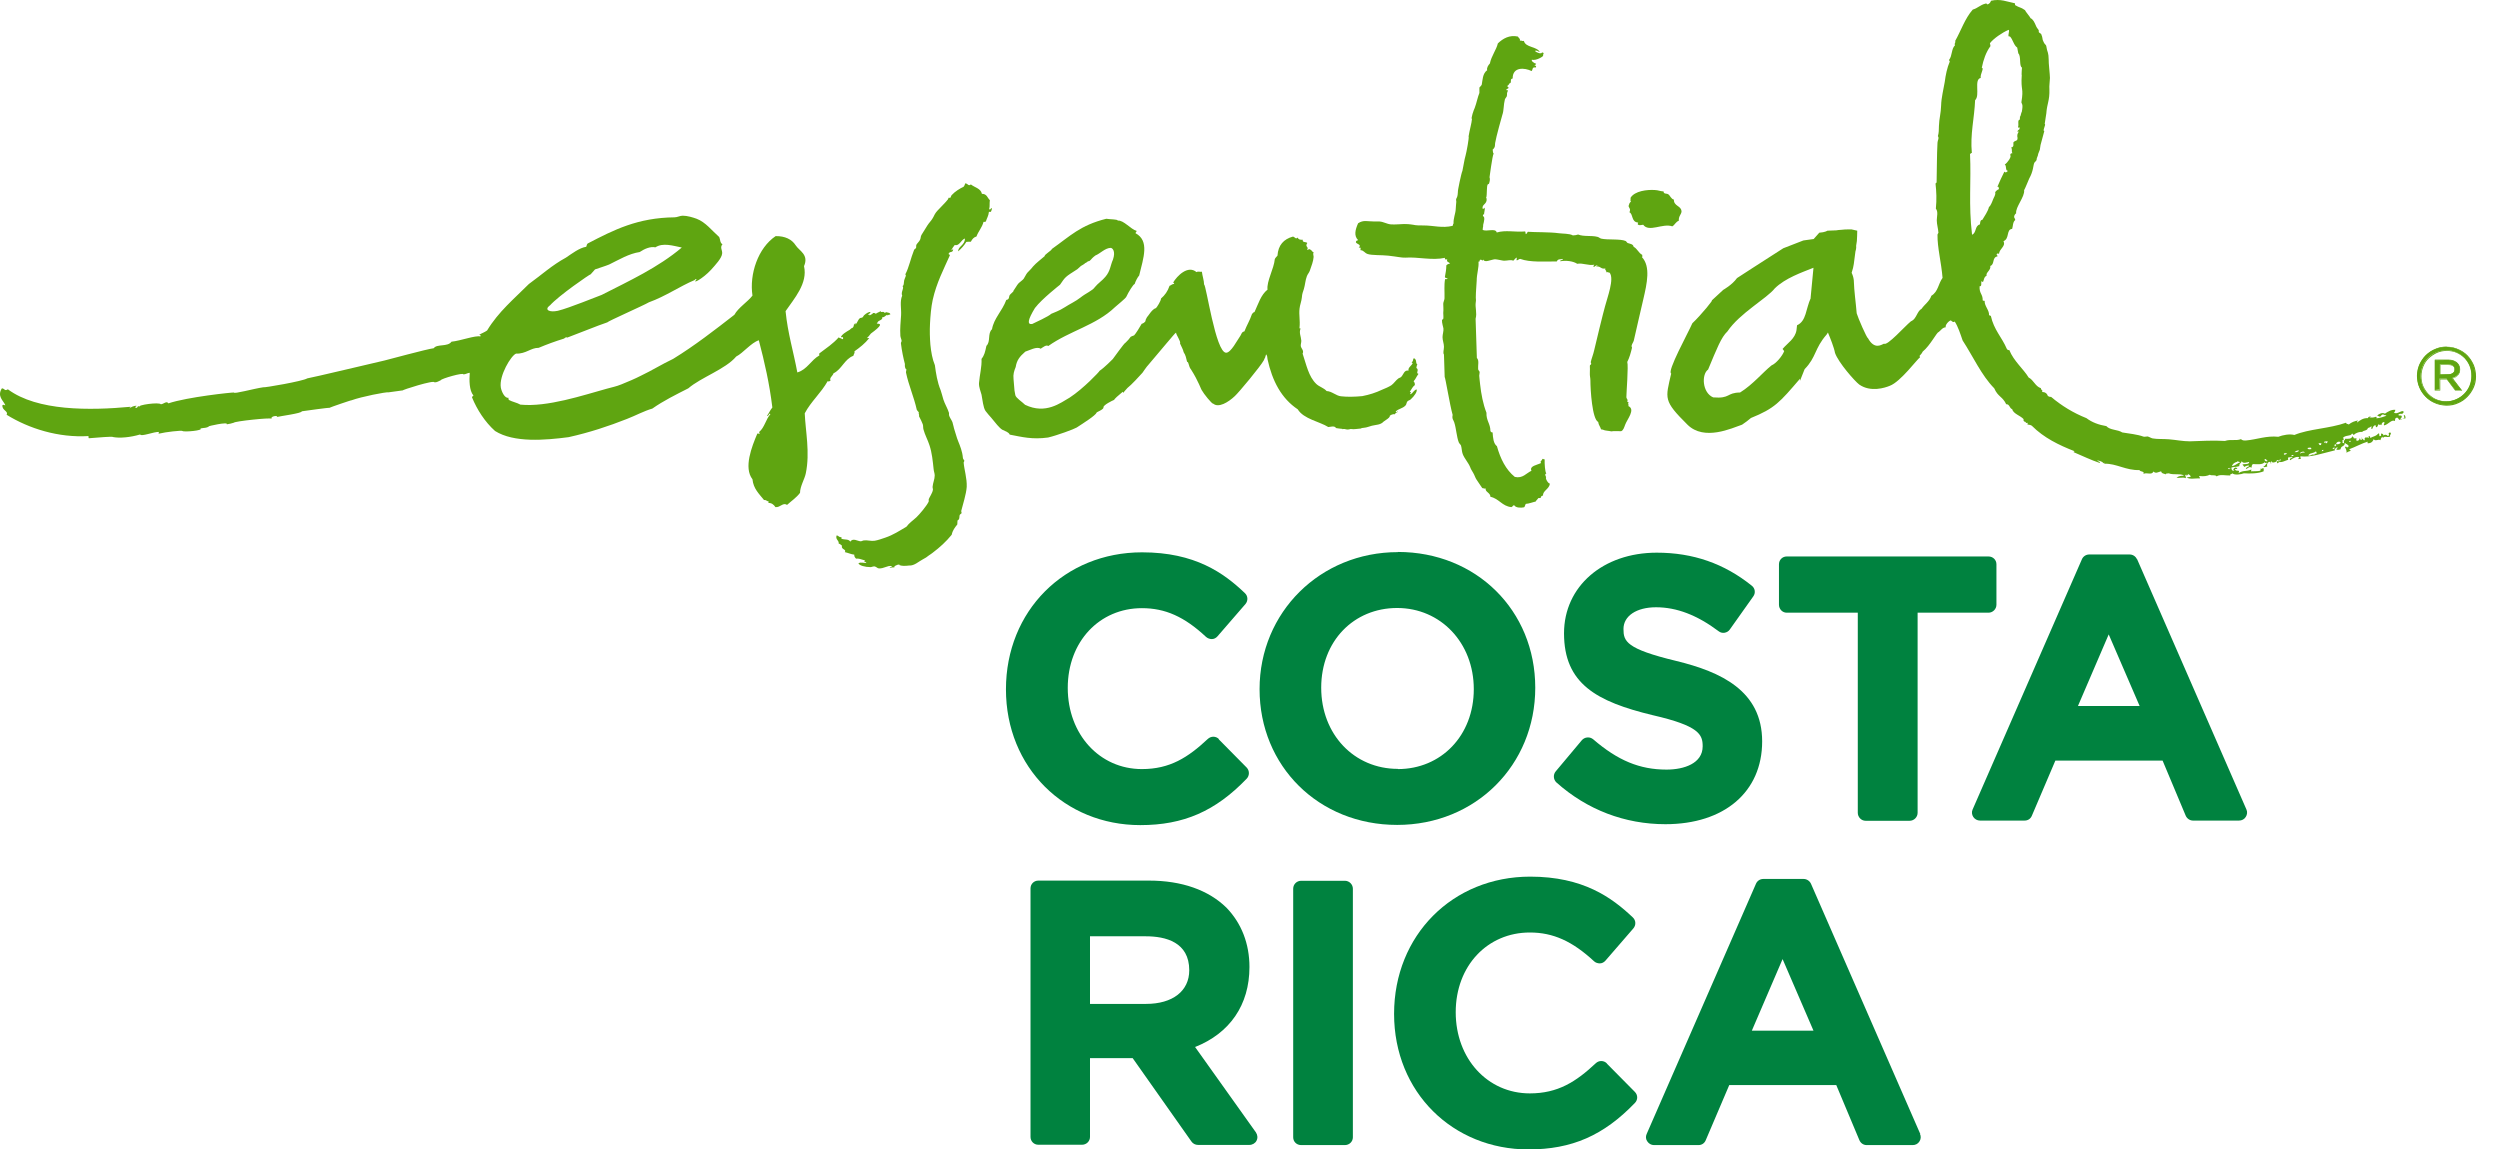 <svg width="87" height="40" viewBox="0 0 87 40" fill="none" xmlns="http://www.w3.org/2000/svg">
<path d="M42.418 25.719C42.311 25.612 42.147 25.612 42.034 25.713C41.342 26.361 40.713 26.764 39.738 26.764C38.266 26.764 37.158 25.556 37.158 23.939C37.158 22.322 38.266 21.164 39.738 21.164C40.549 21.164 41.216 21.46 41.971 22.165C42.028 22.215 42.103 22.24 42.172 22.24C42.248 22.24 42.317 22.203 42.367 22.146L43.342 21.02C43.437 20.907 43.431 20.743 43.324 20.642C42.587 19.938 41.587 19.221 39.744 19.221C37.045 19.221 35.007 21.259 35.007 23.989C35.007 26.72 37.058 28.714 39.681 28.714C41.191 28.714 42.298 28.229 43.386 27.097C43.487 26.99 43.487 26.82 43.386 26.713L42.411 25.726L42.418 25.719Z" fill="#00823F"/>
<path d="M48.646 19.214C45.947 19.214 43.833 21.303 43.833 23.983C43.833 26.663 45.89 28.707 48.621 28.707C51.351 28.707 53.427 26.625 53.427 23.933C53.427 21.24 51.37 19.208 48.646 19.208M48.646 26.757C47.123 26.757 45.978 25.556 45.978 23.933C45.978 22.309 47.111 21.158 48.621 21.158C50.131 21.158 51.288 22.366 51.288 23.983C51.288 25.6 50.15 26.764 48.646 26.764" fill="#00823F"/>
<path d="M58.334 23.001C56.585 22.58 56.497 22.316 56.497 21.888C56.497 21.435 56.95 21.133 57.63 21.133C58.347 21.133 59.058 21.403 59.813 21.97C59.869 22.014 59.945 22.032 60.014 22.02C60.09 22.007 60.153 21.97 60.197 21.907L61.014 20.755C61.102 20.636 61.077 20.472 60.964 20.384C60.002 19.61 58.919 19.233 57.655 19.233C55.786 19.233 54.428 20.403 54.428 22.039C54.428 23.794 55.56 24.417 57.517 24.889C59.133 25.26 59.253 25.562 59.253 25.971C59.253 26.568 58.605 26.782 57.995 26.782C57.063 26.782 56.302 26.468 55.44 25.725C55.384 25.681 55.315 25.656 55.239 25.663C55.164 25.669 55.094 25.706 55.05 25.757L54.138 26.845C54.044 26.958 54.056 27.128 54.163 27.229C55.227 28.179 56.541 28.682 57.957 28.682C60.002 28.682 61.323 27.562 61.323 25.801C61.323 24.039 59.888 23.379 58.334 23.001Z" fill="#00823F"/>
<path d="M69.476 21.045V19.636C69.476 19.485 69.356 19.365 69.199 19.365H62.178C62.027 19.365 61.908 19.485 61.908 19.636V21.045C61.908 21.196 62.027 21.322 62.178 21.322H64.651V28.286C64.651 28.437 64.776 28.563 64.921 28.563H66.456C66.607 28.563 66.733 28.437 66.733 28.286V21.322H69.199C69.35 21.322 69.476 21.196 69.476 21.045Z" fill="#00823F"/>
<path d="M74.364 19.459C74.32 19.359 74.22 19.296 74.113 19.296H72.703C72.597 19.296 72.496 19.359 72.452 19.459L68.646 28.173C68.608 28.255 68.62 28.355 68.671 28.431C68.721 28.506 68.809 28.556 68.903 28.556H70.457C70.571 28.556 70.665 28.494 70.709 28.387L71.527 26.468H75.258L76.063 28.387C76.107 28.487 76.208 28.556 76.314 28.556H77.919C78.013 28.556 78.101 28.512 78.151 28.431C78.202 28.355 78.215 28.255 78.177 28.173L74.371 19.459H74.364ZM74.459 24.568H72.313L73.383 22.077L74.459 24.568Z" fill="#00823F"/>
<path d="M41.581 36.439C42.795 35.961 43.481 34.974 43.481 33.652C43.481 32.841 43.204 32.13 42.682 31.589C42.053 30.972 41.122 30.645 39.989 30.645H36.133C35.982 30.645 35.862 30.765 35.862 30.916V39.566C35.862 39.717 35.982 39.837 36.133 39.837H37.655C37.806 39.837 37.932 39.717 37.932 39.566V36.823H39.417L41.461 39.723C41.512 39.799 41.6 39.843 41.688 39.843H43.481C43.581 39.843 43.682 39.786 43.726 39.698C43.776 39.604 43.764 39.497 43.707 39.409L41.587 36.433L41.581 36.439ZM37.932 32.583H39.87C40.562 32.583 41.386 32.784 41.386 33.766C41.386 34.489 40.807 34.936 39.882 34.936H37.932V32.583Z" fill="#00823F"/>
<path d="M46.803 30.651H45.28C45.129 30.651 45.003 30.771 45.003 30.928V39.578C45.003 39.73 45.123 39.849 45.28 39.849H46.803C46.954 39.849 47.08 39.73 47.08 39.578V30.928C47.08 30.777 46.954 30.651 46.803 30.651Z" fill="#00823F"/>
<path d="M55.918 37.005C55.812 36.898 55.642 36.898 55.535 36.999C54.843 37.647 54.214 38.05 53.238 38.05C51.766 38.05 50.659 36.842 50.659 35.225C50.659 33.608 51.766 32.451 53.238 32.451C54.05 32.451 54.717 32.753 55.472 33.451C55.522 33.501 55.604 33.526 55.673 33.526C55.749 33.526 55.818 33.489 55.868 33.432L56.843 32.306C56.938 32.193 56.931 32.029 56.824 31.928C56.088 31.23 55.088 30.507 53.251 30.507C50.552 30.507 48.514 32.545 48.514 35.282C48.514 38.018 50.565 40 53.188 40C54.698 40 55.805 39.516 56.894 38.383C57.001 38.276 57.001 38.106 56.894 37.999L55.918 37.012V37.005Z" fill="#00823F"/>
<path d="M66.827 39.465L63.021 30.752C62.977 30.658 62.877 30.588 62.77 30.588H61.36C61.253 30.588 61.153 30.651 61.109 30.752L57.303 39.465C57.265 39.547 57.271 39.648 57.328 39.723C57.378 39.799 57.466 39.849 57.554 39.849H59.108C59.221 39.849 59.316 39.786 59.36 39.679L60.178 37.76H63.902L64.707 39.679C64.751 39.78 64.846 39.849 64.959 39.849H66.563C66.657 39.849 66.746 39.805 66.796 39.723C66.846 39.648 66.859 39.547 66.815 39.465M63.109 35.867H60.964L62.034 33.376L63.109 35.867Z" fill="#00823F"/>
<path fill-rule="evenodd" clip-rule="evenodd" d="M58.511 7.33C58.498 7.166 58.24 7.166 58.252 6.946C58.152 6.927 58.127 6.808 58.051 6.758C57.995 6.726 57.888 6.758 57.894 6.663C57.749 6.651 57.718 6.619 57.592 6.613C57.322 6.594 56.887 6.644 56.743 6.883C56.755 6.965 56.718 6.984 56.761 7.022C56.705 7.041 56.692 7.11 56.673 7.173C56.699 7.255 56.755 7.267 56.705 7.387C56.843 7.456 56.761 7.726 57.007 7.745C57.007 7.796 56.969 7.783 57.007 7.821C57.063 7.852 57.114 7.827 57.183 7.821C57.384 8.098 57.862 7.758 58.196 7.877C58.284 7.827 58.316 7.72 58.422 7.682C58.41 7.5 58.529 7.462 58.517 7.33" fill="#5FA511"/>
<path fill-rule="evenodd" clip-rule="evenodd" d="M52.452 3.247C52.458 3.216 52.465 3.178 52.477 3.14C52.452 3.14 52.421 3.146 52.421 3.128C52.421 3.077 52.502 3.102 52.496 3.046C52.496 3.021 52.433 3.033 52.471 2.97C52.521 2.958 52.509 2.889 52.565 2.889C52.603 2.807 52.54 2.756 52.641 2.731C52.635 2.316 53.062 2.354 53.301 2.473C53.358 2.398 53.301 2.335 53.452 2.347C53.471 2.259 53.415 2.303 53.383 2.278C53.44 2.291 53.434 2.234 53.459 2.215C53.377 2.203 53.283 2.121 53.308 2.077C53.471 2.127 53.754 1.932 53.698 1.932C53.691 1.882 53.767 1.838 53.66 1.825C53.654 1.895 53.459 1.832 53.415 1.769C53.515 1.744 53.528 1.8 53.584 1.813C53.49 1.611 53.087 1.662 53.031 1.423C52.955 1.442 52.962 1.398 52.892 1.416C52.911 1.335 52.842 1.322 52.823 1.272C52.534 1.209 52.307 1.335 52.125 1.511C52.075 1.731 51.898 1.951 51.848 2.209C51.792 2.266 51.729 2.366 51.754 2.442C51.59 2.561 51.596 2.788 51.565 2.945C51.546 2.989 51.508 3.014 51.483 3.046V3.235C51.427 3.36 51.383 3.593 51.32 3.757C51.295 3.801 51.175 4.134 51.225 4.14C51.213 4.291 51.144 4.512 51.106 4.751C51.137 4.751 51.03 5.317 51.005 5.399C50.961 5.537 50.911 5.883 50.892 5.946C50.854 6.015 50.716 6.688 50.735 6.676C50.735 6.72 50.722 6.833 50.703 6.865C50.64 6.965 50.691 6.978 50.678 7.034C50.672 7.06 50.665 7.211 50.659 7.28C50.653 7.431 50.571 7.607 50.584 7.783C50.559 7.783 50.577 7.802 50.552 7.859C50.187 7.947 49.885 7.846 49.552 7.846C49.407 7.846 49.275 7.846 49.174 7.821C49.137 7.821 49.08 7.796 48.86 7.796C48.766 7.796 48.539 7.821 48.401 7.808C48.262 7.796 48.155 7.72 48.011 7.708C47.954 7.708 47.891 7.708 47.834 7.708C47.577 7.708 47.451 7.645 47.262 7.77C47.161 7.997 47.111 8.205 47.262 8.356C47.224 8.374 47.18 8.374 47.186 8.437C47.224 8.5 47.4 8.513 47.281 8.62C47.4 8.595 47.325 8.676 47.35 8.708C47.457 8.708 47.482 8.802 47.595 8.84C47.753 8.89 48.074 8.871 48.312 8.897C48.64 8.934 48.778 8.972 48.904 8.966C49.351 8.934 49.829 9.073 50.288 8.972C50.263 9.035 50.307 9.035 50.364 9.022C50.332 9.123 50.407 9.11 50.464 9.167C50.407 9.18 50.364 9.199 50.332 9.236C50.332 9.375 50.307 9.507 50.282 9.639C50.3 9.689 50.357 9.677 50.376 9.689C50.37 9.721 50.326 9.714 50.288 9.714C50.25 9.928 50.275 10.155 50.269 10.381C50.269 10.438 50.225 10.513 50.225 10.57C50.225 10.664 50.238 10.771 50.225 10.891C50.225 10.947 50.238 11.048 50.225 11.098C50.225 11.111 50.181 11.117 50.181 11.143C50.175 11.237 50.225 11.382 50.231 11.426C50.244 11.514 50.2 11.633 50.2 11.734C50.2 11.847 50.25 11.96 50.25 12.067C50.25 12.181 50.206 12.275 50.25 12.338C50.257 12.602 50.269 12.866 50.275 13.13C50.288 13.068 50.458 14.118 50.552 14.439C50.521 14.584 50.584 14.615 50.609 14.703C50.678 14.917 50.691 15.207 50.766 15.395C50.785 15.439 50.823 15.464 50.842 15.502C50.873 15.603 50.867 15.71 50.904 15.804C50.961 15.955 51.099 16.1 51.162 16.257C51.194 16.352 51.232 16.383 51.269 16.459C51.313 16.534 51.345 16.635 51.376 16.679C51.446 16.779 51.515 16.893 51.584 16.987C51.634 16.987 51.641 17.012 51.703 17C51.672 17.119 51.867 17.144 51.867 17.289C52.169 17.352 52.27 17.616 52.597 17.648C52.647 17.635 52.641 17.578 52.697 17.585C52.748 17.673 52.924 17.679 53.037 17.654C53.075 17.629 53.069 17.566 53.1 17.534C53.194 17.534 53.371 17.465 53.446 17.453C53.427 17.446 53.515 17.371 53.534 17.333C53.559 17.333 53.584 17.333 53.616 17.327C53.622 17.276 53.647 17.251 53.698 17.245C53.685 17.075 53.912 17.025 53.937 16.83C53.874 16.83 53.767 16.641 53.805 16.61C53.798 16.559 53.736 16.515 53.811 16.477C53.767 16.415 53.748 16.157 53.754 15.968C53.742 16.024 53.717 15.949 53.673 15.974C53.666 16.043 53.578 16.031 53.629 16.113C53.496 16.182 53.213 16.213 53.295 16.383C53.113 16.465 52.993 16.66 52.716 16.597C52.402 16.345 52.213 15.961 52.093 15.527C51.974 15.439 51.955 15.244 51.943 15.049C51.892 15.049 51.88 15.024 51.867 14.999C51.867 14.747 51.716 14.634 51.729 14.364C51.609 14.055 51.546 13.716 51.508 13.376C51.496 13.238 51.483 13.181 51.477 13.074C51.477 13.036 51.496 12.973 51.49 12.942C51.483 12.91 51.446 12.891 51.439 12.847C51.427 12.715 51.483 12.539 51.395 12.457L51.351 11.092C51.408 10.885 51.326 10.702 51.358 10.507C51.37 10.432 51.358 10.413 51.358 10.356C51.358 10.149 51.383 9.928 51.389 9.771C51.389 9.526 51.471 9.312 51.452 9.104C51.521 9.123 51.464 9.016 51.54 9.041C51.603 9.041 51.54 9.11 51.622 9.035C51.659 9.155 51.886 9.035 52.024 9.022C52.093 9.022 52.295 9.073 52.339 9.073C52.465 9.073 52.584 9.029 52.66 9.073C52.71 9.041 52.723 8.978 52.792 8.966C52.773 9.022 52.773 9.004 52.779 9.06C52.836 9.06 52.849 9.01 52.905 9.01C53.239 9.136 53.773 9.098 54.176 9.098C54.22 8.997 54.302 9.035 54.39 9.01C54.371 9.085 54.302 9.022 54.295 9.092C54.516 9.054 54.755 9.092 54.887 9.18C55.082 9.142 55.283 9.255 55.484 9.211C55.472 9.224 55.422 9.287 55.472 9.287C55.51 9.274 55.585 9.192 55.598 9.236C55.572 9.236 55.547 9.249 55.554 9.274C55.705 9.255 55.705 9.375 55.868 9.343C55.837 9.419 55.925 9.4 55.893 9.475C55.956 9.456 55.963 9.488 56.013 9.488C56.189 9.696 55.931 10.362 55.856 10.658C55.805 10.828 55.516 12.011 55.478 12.187C55.447 12.332 55.384 12.482 55.359 12.596C55.352 12.633 55.384 12.633 55.371 12.671C55.371 12.69 55.334 12.69 55.327 12.728C55.327 12.803 55.334 12.891 55.327 12.973C55.321 13.093 55.346 13.143 55.346 13.238C55.346 13.571 55.409 14.59 55.617 14.684C55.629 14.791 55.692 14.848 55.717 14.942C55.818 14.949 55.793 14.974 55.906 14.986C55.981 14.999 56.032 14.999 56.076 15.012C56.12 14.993 56.403 15.012 56.416 15.005C56.491 14.98 56.523 14.867 56.554 14.785C56.623 14.59 56.925 14.25 56.667 14.131C56.692 14.062 56.629 14.043 56.68 13.999C56.655 13.992 56.636 13.986 56.623 13.967C56.673 13.911 56.598 13.886 56.598 13.816C56.598 13.672 56.673 12.728 56.629 12.596C56.705 12.445 56.749 12.287 56.793 12.105C56.799 12.08 56.774 12.074 56.78 12.03C56.793 11.967 56.837 11.916 56.856 11.853C56.887 11.721 57.152 10.551 57.189 10.406C57.315 9.865 57.447 9.274 57.139 8.947C57.177 8.909 57.139 8.928 57.152 8.871C57.02 8.802 56.982 8.658 56.85 8.588C56.831 8.488 56.724 8.488 56.642 8.456C56.617 8.444 56.598 8.4 56.573 8.387C56.384 8.305 55.944 8.356 55.724 8.305C55.673 8.293 55.635 8.249 55.591 8.242C55.371 8.186 55.12 8.242 54.918 8.161C54.868 8.179 54.805 8.192 54.736 8.192C54.616 8.123 54.377 8.135 54.245 8.116C53.931 8.072 53.408 8.085 53.169 8.066C53.144 8.091 53.138 8.135 53.1 8.148C53.081 8.123 53.094 8.079 53.075 8.054C52.716 8.085 52.395 7.997 52.087 8.091C52.043 7.921 51.729 8.079 51.596 7.997C51.596 7.953 51.609 7.909 51.615 7.865C51.596 7.821 51.685 7.657 51.641 7.544C51.59 7.525 51.59 7.468 51.653 7.45C51.628 7.45 51.685 7.311 51.666 7.223C51.653 7.248 51.634 7.267 51.596 7.267C51.559 7.104 51.754 7.116 51.735 6.915C51.716 6.871 51.697 6.877 51.722 6.877C51.754 6.77 51.729 6.481 51.773 6.418C51.791 6.393 51.81 6.424 51.823 6.374C51.842 6.311 51.861 6.235 51.836 6.166C51.836 6.185 51.93 5.424 51.98 5.342C51.943 5.317 51.961 5.254 51.943 5.21C52.05 5.116 52.018 5.046 52.031 4.977C52.056 4.795 52.276 4.008 52.282 3.996C52.339 3.832 52.32 3.65 52.37 3.461C52.377 3.43 52.421 3.386 52.433 3.36C52.458 3.291 52.433 3.235 52.452 3.172" fill="#5FA511"/>
<path fill-rule="evenodd" clip-rule="evenodd" d="M31.125 19.749C31.05 19.73 31.031 19.768 30.962 19.755C30.962 19.705 31.056 19.774 31.024 19.698C30.886 19.673 30.754 19.793 30.584 19.78C30.534 19.78 30.502 19.724 30.433 19.711C30.389 19.705 30.332 19.736 30.295 19.736C30.1 19.736 29.905 19.68 29.873 19.604C29.955 19.547 30.075 19.604 30.15 19.585C30.125 19.522 30.037 19.585 30.1 19.503C29.955 19.459 29.873 19.428 29.791 19.441C29.754 19.403 29.722 19.365 29.729 19.302C29.59 19.283 29.559 19.252 29.401 19.214C29.471 19.107 29.257 19.132 29.301 18.988C29.263 18.969 29.244 18.925 29.187 18.918C29.2 18.793 29.068 18.786 29.112 18.635C29.194 18.635 29.181 18.704 29.282 18.692C29.282 18.711 29.282 18.73 29.282 18.748C29.401 18.793 29.527 18.748 29.59 18.849C29.684 18.711 29.835 18.83 29.949 18.837C29.993 18.837 30.018 18.811 30.068 18.805C30.188 18.793 30.32 18.837 30.439 18.818C30.553 18.799 30.697 18.748 30.804 18.711C31.087 18.616 31.301 18.472 31.547 18.327C31.641 18.195 31.767 18.119 31.893 18C32 17.899 32.239 17.616 32.314 17.465C32.327 17.44 32.314 17.396 32.32 17.371C32.346 17.302 32.446 17.163 32.465 17.05C32.471 17.018 32.453 16.981 32.453 16.949C32.465 16.798 32.528 16.679 32.528 16.547C32.528 16.471 32.497 16.408 32.49 16.326C32.459 16.037 32.434 15.76 32.346 15.496C32.289 15.314 32.188 15.137 32.138 14.949C32.119 14.892 32.132 14.823 32.113 14.766C32.088 14.697 32.031 14.578 31.981 14.483C32 14.42 31.956 14.408 31.974 14.345C31.949 14.32 31.924 14.294 31.905 14.263C31.805 13.81 31.622 13.414 31.528 12.961C31.528 12.917 31.534 12.885 31.553 12.866C31.515 12.86 31.477 12.772 31.49 12.665C31.44 12.476 31.383 12.212 31.352 11.948C31.352 11.916 31.377 11.872 31.377 11.872C31.377 11.816 31.339 11.753 31.333 11.69C31.314 11.438 31.345 11.199 31.358 10.966C31.37 10.734 31.308 10.495 31.396 10.287C31.339 10.167 31.477 10.023 31.408 9.954C31.465 9.928 31.446 9.859 31.465 9.758C31.484 9.677 31.559 9.57 31.503 9.551C31.635 9.306 31.691 8.991 31.811 8.695C31.823 8.67 31.867 8.651 31.88 8.626C31.886 8.595 31.88 8.551 31.886 8.525C31.924 8.456 31.987 8.412 32.018 8.343C32.05 8.28 32.031 8.236 32.069 8.173C32.125 8.085 32.201 7.965 32.276 7.84C32.327 7.758 32.408 7.682 32.453 7.601C32.503 7.525 32.515 7.468 32.572 7.393C32.61 7.343 32.635 7.318 32.685 7.267C32.767 7.173 32.906 7.047 32.987 6.94C32.987 6.94 33.006 6.89 33.012 6.883C33.025 6.871 33.063 6.896 33.069 6.883C33.094 6.858 33.094 6.814 33.119 6.789C33.239 6.657 33.403 6.563 33.541 6.493C33.56 6.462 33.579 6.424 33.591 6.38C33.686 6.386 33.698 6.493 33.786 6.418C33.918 6.525 34.132 6.556 34.17 6.745C34.352 6.745 34.359 6.89 34.447 6.965C34.428 7.104 34.453 7.173 34.422 7.273C34.472 7.343 34.478 7.198 34.522 7.261C34.497 7.311 34.51 7.406 34.415 7.368C34.403 7.513 34.34 7.594 34.308 7.708C34.289 7.72 34.264 7.726 34.227 7.72C34.176 7.921 34.05 8.041 33.981 8.23C33.887 8.255 33.83 8.324 33.786 8.412C33.705 8.412 33.679 8.412 33.629 8.418C33.553 8.544 33.453 8.651 33.346 8.746C33.333 8.576 33.585 8.532 33.579 8.299C33.447 8.343 33.384 8.576 33.226 8.525C33.182 8.576 33.145 8.632 33.113 8.689C33.113 8.758 33.17 8.626 33.17 8.689C33.145 8.809 33.075 8.733 33.019 8.815C32.987 8.878 33.082 8.84 33.05 8.897C32.849 9.35 32.591 9.84 32.459 10.432C32.402 10.69 32.377 11.004 32.364 11.268C32.352 11.507 32.358 11.765 32.377 11.992C32.402 12.243 32.446 12.501 32.534 12.709C32.572 12.992 32.616 13.294 32.736 13.584C32.767 13.665 32.792 13.785 32.83 13.904C32.88 14.062 32.975 14.206 33.025 14.37C33.031 14.395 33.019 14.427 33.025 14.445C33.044 14.527 33.113 14.609 33.145 14.691C33.176 14.785 33.189 14.886 33.22 14.974C33.264 15.093 33.283 15.207 33.346 15.358C33.409 15.515 33.491 15.71 33.509 15.936C33.509 15.974 33.553 16.006 33.56 16.037C33.56 16.05 33.535 16.087 33.535 16.094C33.553 16.339 33.654 16.641 33.642 16.943C33.623 17.207 33.509 17.547 33.453 17.773C33.447 17.799 33.465 17.855 33.465 17.849C33.465 17.874 33.415 17.887 33.396 17.924C33.377 17.987 33.409 18.069 33.321 18.113C33.321 18.157 33.314 18.207 33.314 18.252C33.233 18.352 33.151 18.453 33.119 18.61C32.924 18.849 32.711 19.044 32.453 19.239C32.415 19.271 32.371 19.296 32.327 19.327C32.245 19.39 32.214 19.415 32.113 19.466C31.968 19.541 31.817 19.692 31.641 19.68C31.49 19.698 31.389 19.698 31.301 19.667C31.333 19.617 31.138 19.667 31.119 19.73" fill="#5FA511"/>
<path fill-rule="evenodd" clip-rule="evenodd" d="M49.08 13.722C49.055 13.665 49.156 13.653 49.061 13.634C49.137 13.514 49.174 13.445 49.237 13.401C49.237 13.357 49.237 13.313 49.193 13.269C49.281 13.168 49.275 13.13 49.363 13.011C49.25 12.986 49.407 12.873 49.288 12.803C49.306 12.766 49.288 12.728 49.325 12.69C49.243 12.615 49.325 12.533 49.206 12.464C49.149 12.514 49.206 12.552 49.124 12.608C49.137 12.621 49.149 12.633 49.162 12.64C49.111 12.741 48.992 12.791 49.017 12.898C48.866 12.866 48.841 13.036 48.765 13.112C48.74 13.143 48.703 13.143 48.665 13.168C48.57 13.238 48.508 13.344 48.419 13.407C48.331 13.464 48.199 13.521 48.105 13.558C47.866 13.671 47.658 13.735 47.407 13.785C47.142 13.81 46.884 13.816 46.67 13.791C46.501 13.778 46.35 13.615 46.167 13.609C46.066 13.495 45.916 13.464 45.809 13.363C45.538 13.105 45.463 12.696 45.331 12.306C45.387 12.199 45.28 12.13 45.267 12.042C45.261 11.992 45.286 11.916 45.286 11.86C45.274 11.696 45.198 11.583 45.261 11.432C45.23 11.432 45.217 11.432 45.224 11.394C45.249 11.149 45.198 10.96 45.224 10.74C45.236 10.614 45.293 10.482 45.305 10.35C45.312 10.218 45.343 10.161 45.374 10.06C45.419 9.916 45.425 9.746 45.481 9.607C45.507 9.538 45.563 9.482 45.582 9.419C45.639 9.249 45.702 9.104 45.714 8.941C45.714 8.89 45.683 8.84 45.714 8.777C45.645 8.764 45.651 8.683 45.576 8.683C45.576 8.62 45.488 8.746 45.494 8.683C45.551 8.582 45.4 8.595 45.494 8.456C45.45 8.406 45.312 8.45 45.337 8.343C45.236 8.343 45.198 8.343 45.154 8.267C45.085 8.349 45.054 8.223 44.984 8.236C44.676 8.324 44.481 8.525 44.456 8.897C44.425 8.941 44.38 8.966 44.362 9.022C44.336 9.343 44.072 9.796 44.11 10.079C43.877 10.262 43.789 10.576 43.657 10.859C43.613 10.866 43.594 10.903 43.569 10.929C43.487 11.168 43.393 11.306 43.305 11.533C43.21 11.545 43.198 11.639 43.166 11.684C43.053 11.841 42.839 12.275 42.669 12.275C42.304 12.275 41.971 9.878 41.902 9.903C41.902 9.765 41.839 9.589 41.826 9.456C41.732 9.469 41.707 9.431 41.638 9.469C41.342 9.217 40.964 9.595 40.82 9.84C40.845 9.84 40.87 9.84 40.857 9.878C40.788 9.884 40.757 9.928 40.7 9.947C40.637 10.136 40.537 10.274 40.404 10.388C40.404 10.469 40.254 10.702 40.228 10.721C40.09 10.752 39.945 11.023 39.92 11.029C39.882 11.098 39.863 11.13 39.863 11.174C39.845 11.212 39.775 11.262 39.731 11.268C39.681 11.363 39.511 11.633 39.467 11.671C39.417 11.69 39.36 11.709 39.348 11.721C39.322 11.765 39.222 11.879 39.171 11.923C39.121 11.935 38.75 12.47 38.725 12.495C38.706 12.514 38.435 12.791 38.266 12.904C38.266 12.929 37.699 13.527 37.227 13.835C36.907 14.018 36.391 14.433 35.673 14.087C35.567 13.98 35.359 13.854 35.334 13.753C35.309 13.653 35.296 13.539 35.29 13.42C35.29 13.388 35.277 13.225 35.271 13.193C35.252 13.024 35.29 12.91 35.346 12.772C35.384 12.539 35.478 12.413 35.68 12.237C35.812 12.199 36.083 12.042 36.215 12.136C36.296 12.086 36.41 11.986 36.479 12.042C37.221 11.514 38.146 11.319 38.8 10.69C38.888 10.608 39.171 10.388 39.197 10.325C39.266 10.174 39.442 9.884 39.486 9.884C39.511 9.796 39.599 9.626 39.643 9.589C39.794 8.966 40.008 8.381 39.517 8.116C39.517 8.079 39.555 8.072 39.555 8.035C39.348 7.978 39.102 7.657 38.901 7.676C38.882 7.626 38.643 7.638 38.498 7.613C37.592 7.84 37.246 8.211 36.605 8.664C36.605 8.714 36.34 8.859 36.353 8.915C36.233 9.022 36.064 9.142 35.944 9.28C35.931 9.299 35.9 9.337 35.887 9.35C35.837 9.406 35.799 9.438 35.749 9.494C35.711 9.538 35.655 9.658 35.623 9.702C35.592 9.746 35.472 9.828 35.434 9.872C35.378 9.941 35.334 10.029 35.29 10.086C35.258 10.123 35.271 10.136 35.258 10.149C35.227 10.186 35.164 10.23 35.139 10.268C35.101 10.325 35.139 10.419 35.019 10.438C34.875 10.828 34.585 11.08 34.522 11.457C34.359 11.608 34.484 11.885 34.327 12.036C34.283 12.243 34.258 12.363 34.157 12.489C34.17 12.772 34.094 13.03 34.069 13.332C34.063 13.483 34.126 13.609 34.157 13.735C34.195 13.923 34.214 14.181 34.296 14.301C34.365 14.395 34.422 14.452 34.497 14.54C34.636 14.71 34.78 14.898 34.881 14.955C34.988 15.012 35.095 15.03 35.139 15.125C35.567 15.207 35.919 15.301 36.472 15.226C36.793 15.15 37.372 14.936 37.467 14.879C37.687 14.735 38.121 14.464 38.165 14.357C38.121 14.357 38.442 14.244 38.398 14.168C38.416 14.087 38.693 13.948 38.769 13.917C38.788 13.879 38.901 13.772 39.071 13.634L39.09 13.671C39.09 13.671 39.153 13.584 39.234 13.502C39.36 13.407 39.675 13.068 39.757 12.973C39.757 12.973 39.92 12.734 39.958 12.703C40.008 12.646 40.279 12.325 40.606 11.935C40.618 11.923 40.631 11.904 40.644 11.891C40.725 11.803 40.889 11.589 40.927 11.577C40.927 11.652 41.103 11.885 41.065 11.954C41.109 12.061 41.172 12.155 41.191 12.256C41.266 12.369 41.273 12.445 41.31 12.589C41.38 12.602 41.354 12.747 41.449 12.86C41.713 13.275 41.795 13.558 41.833 13.596C41.877 13.684 42.172 14.062 42.223 14.049C42.405 14.2 42.739 14.005 42.971 13.785C43.11 13.659 43.865 12.753 43.984 12.533C43.997 12.514 44.003 12.47 44.016 12.464C44.028 12.457 44.053 12.332 44.06 12.332C44.066 12.332 44.091 12.369 44.097 12.401C44.104 12.445 44.11 12.495 44.11 12.501C44.273 13.256 44.594 13.867 45.161 14.244C45.368 14.584 45.928 14.672 46.224 14.861C46.356 14.842 46.394 14.829 46.469 14.861V14.873C46.469 14.873 46.488 14.886 46.501 14.898C46.57 14.911 46.639 14.917 46.708 14.924C46.715 14.924 46.721 14.93 46.715 14.936C46.834 14.905 46.834 14.98 46.998 14.93H47.023C47.117 14.949 47.255 14.917 47.375 14.911V14.898C47.407 14.898 47.438 14.886 47.469 14.886C47.564 14.879 47.639 14.842 47.74 14.816C47.885 14.779 48.042 14.791 48.149 14.672C48.262 14.59 48.331 14.559 48.369 14.489C48.319 14.477 48.476 14.389 48.533 14.42C48.57 14.357 48.608 14.37 48.646 14.326C48.621 14.294 48.596 14.389 48.57 14.326C48.646 14.225 48.809 14.225 48.916 14.106C48.948 14.074 48.942 14.011 48.979 13.967C49.005 13.936 49.061 13.93 49.093 13.898C49.225 13.778 49.325 13.627 49.3 13.552C49.212 13.565 49.168 13.678 49.105 13.709M36.026 10.708C36.246 10.413 36.888 9.909 36.888 9.909C37.083 9.626 37.058 9.645 37.492 9.368C37.536 9.331 37.58 9.293 37.617 9.255C37.661 9.23 37.706 9.205 37.75 9.173C37.731 9.161 37.812 9.148 37.863 9.092C37.957 9.092 37.932 9.029 38.121 8.89C38.284 8.827 38.461 8.626 38.656 8.626C38.712 8.632 38.832 8.739 38.731 9.035C38.643 9.224 38.643 9.431 38.467 9.633C38.372 9.752 38.196 9.872 38.102 9.991C38.02 10.117 37.794 10.199 37.599 10.356C37.441 10.482 37.221 10.583 37.058 10.69C36.856 10.822 36.686 10.872 36.58 10.922C36.517 10.998 36.013 11.231 35.919 11.275C35.749 11.3 35.749 11.155 36.026 10.702" fill="#5FA511"/>
<path fill-rule="evenodd" clip-rule="evenodd" d="M30.855 10.866C30.855 10.866 30.804 10.878 30.779 10.885C30.741 10.809 30.66 10.904 30.647 10.828C30.565 10.878 30.54 10.872 30.477 10.922C30.452 10.891 30.421 10.891 30.389 10.891C30.364 10.922 30.32 10.948 30.251 10.985C30.257 10.973 30.263 10.966 30.276 10.954C30.257 10.96 30.232 10.954 30.2 10.96C30.232 10.929 30.282 10.904 30.295 10.86C30.251 10.841 30.15 10.897 30.068 10.973C30.049 10.992 30.037 11.029 30.018 11.042C29.986 11.067 29.949 11.055 29.924 11.073C29.848 11.136 29.835 11.243 29.773 11.287C29.735 11.268 29.798 11.256 29.773 11.237C29.741 11.256 29.747 11.281 29.71 11.306C29.722 11.331 29.703 11.369 29.684 11.394C29.684 11.394 29.672 11.407 29.666 11.413C29.666 11.413 29.666 11.413 29.659 11.407C29.634 11.419 29.603 11.445 29.571 11.476C29.452 11.545 29.282 11.646 29.263 11.734C29.294 11.734 29.313 11.734 29.338 11.734C29.326 11.753 29.37 11.803 29.301 11.803C29.276 11.753 29.244 11.791 29.187 11.74C28.992 11.96 28.753 12.118 28.52 12.294C28.483 12.332 28.52 12.319 28.514 12.369C28.225 12.527 28.093 12.86 27.747 12.961C27.615 12.244 27.413 11.596 27.338 10.828C27.634 10.394 28.118 9.859 27.98 9.262C28.156 8.859 27.816 8.733 27.69 8.538C27.558 8.33 27.319 8.211 26.992 8.217C26.381 8.626 26.073 9.538 26.186 10.287C26.023 10.501 25.689 10.709 25.557 10.954C24.878 11.482 24.173 12.03 23.425 12.489C23.016 12.684 22.689 12.892 22.305 13.074C22.097 13.181 21.858 13.282 21.625 13.376C21.424 13.458 21.311 13.47 21.116 13.527C20.292 13.754 19.046 14.175 18.109 14.081C17.989 14.011 17.832 13.986 17.706 13.917C17.706 13.892 17.687 13.879 17.694 13.841C17.568 13.873 17.454 13.628 17.429 13.489C17.36 13.074 17.788 12.369 17.958 12.306C18.304 12.319 18.474 12.099 18.744 12.105C19.027 11.986 19.317 11.879 19.625 11.784C19.675 11.753 19.688 11.721 19.744 11.747C20.285 11.545 20.745 11.35 21.135 11.218C21.135 11.187 22.418 10.62 22.582 10.52C23.16 10.312 23.664 9.96 24.173 9.746C24.173 9.74 24.236 9.677 24.236 9.727C24.06 9.91 24.456 9.702 24.746 9.387C24.897 9.218 25.117 8.985 25.13 8.827C25.148 8.708 25.041 8.614 25.142 8.5C25.054 8.456 25.067 8.33 25.029 8.249C24.771 8.022 24.557 7.733 24.243 7.613C24.123 7.569 23.922 7.506 23.758 7.506C23.664 7.506 23.569 7.563 23.475 7.563C22.192 7.576 21.367 7.997 20.449 8.475C20.405 8.526 20.424 8.551 20.399 8.588C20.16 8.626 19.902 8.827 19.694 8.966C19.216 9.224 18.832 9.576 18.404 9.884C17.895 10.394 17.341 10.853 16.951 11.501C16.863 11.564 16.756 11.602 16.662 11.652C16.718 11.64 16.731 11.659 16.718 11.709C16.542 11.665 16.026 11.86 15.712 11.891C15.58 12.08 15.202 11.96 15.095 12.118C14.869 12.143 13.466 12.527 13.378 12.546C13.264 12.571 10.773 13.162 10.691 13.168C10.553 13.263 9.163 13.502 9.163 13.477C8.817 13.527 8.131 13.722 8.143 13.659C8.074 13.653 6.52 13.816 5.86 14.037C5.797 13.936 5.69 14.068 5.596 14.068C5.545 13.986 4.765 14.093 4.86 14.156C4.765 14.081 4.803 14.251 4.702 14.175C4.702 14.143 4.753 14.162 4.746 14.118C4.646 14.125 4.57 14.162 4.501 14.213C4.507 14.188 4.539 14.181 4.545 14.156C3.117 14.288 1.299 14.307 0.28 13.552C0.236 13.546 0.236 13.59 0.179 13.571C0.141 13.552 0.122 13.514 0.066 13.514C-0.111 13.791 0.116 13.936 0.185 14.1C0.122 14.112 0.129 14.062 0.085 14.1C0.059 14.282 0.305 14.307 0.229 14.433C1.009 14.917 2.035 15.238 3.079 15.175C3.079 15.207 3.079 15.238 3.092 15.251C3.387 15.226 3.935 15.182 3.922 15.207C4.161 15.257 4.545 15.219 4.878 15.119C4.91 15.207 5.363 15.018 5.539 15.031C5.526 15.049 5.489 15.1 5.552 15.087C5.74 15.037 6.332 14.968 6.351 14.999C6.407 15.043 7.099 14.98 6.973 14.911C7.112 14.88 7.181 14.905 7.275 14.835C7.219 14.835 7.955 14.666 7.892 14.766C7.98 14.754 8.062 14.735 8.137 14.71C8.169 14.659 9.408 14.527 9.452 14.571C9.402 14.464 9.754 14.452 9.616 14.515C9.729 14.483 10.515 14.383 10.503 14.313C10.647 14.294 11.434 14.181 11.459 14.194C11.503 14.169 12.239 13.917 12.233 13.93C12.579 13.804 13.441 13.634 13.522 13.653L14.026 13.584C13.95 13.584 15.127 13.206 15.12 13.307C15.209 13.307 15.271 13.263 15.341 13.231C15.341 13.181 16.146 12.948 16.127 13.03C16.215 13.024 16.265 12.98 16.347 12.973C16.328 13.225 16.328 13.59 16.473 13.76C16.473 13.797 16.416 13.785 16.429 13.835C16.599 14.251 16.876 14.685 17.228 14.999C17.889 15.414 18.971 15.32 19.788 15.213C20.524 15.049 21.185 14.829 21.82 14.578C22.116 14.464 22.412 14.301 22.701 14.219C23.085 13.948 23.519 13.735 23.953 13.514C24.387 13.137 25.249 12.848 25.62 12.407C25.859 12.288 26.136 11.929 26.407 11.841C26.608 12.608 26.778 13.351 26.878 14.181C26.803 14.269 26.759 14.383 26.69 14.471C26.759 14.496 26.765 14.345 26.809 14.414C26.652 14.59 26.602 14.886 26.419 15.031C26.419 15.068 26.438 15.075 26.432 15.106C26.407 15.1 26.4 15.081 26.356 15.087C26.161 15.546 25.872 16.276 26.186 16.679C26.218 17.012 26.426 17.195 26.589 17.402C26.671 17.39 26.677 17.446 26.746 17.446C26.746 17.465 26.746 17.484 26.74 17.503C26.847 17.497 26.929 17.56 26.985 17.648C27.155 17.667 27.25 17.471 27.388 17.572C27.539 17.434 27.715 17.32 27.841 17.151C27.841 16.924 28.005 16.666 28.042 16.471C28.193 15.748 28.03 14.999 28.005 14.383C28.225 13.967 28.571 13.678 28.804 13.263C28.823 13.288 28.873 13.269 28.904 13.244C28.848 13.149 28.986 13.08 29.005 12.992C29.294 12.854 29.389 12.495 29.697 12.382C29.716 12.306 29.754 12.288 29.735 12.225C29.924 12.093 30.106 11.948 30.251 11.765C30.219 11.765 30.194 11.765 30.169 11.765C30.207 11.728 30.257 11.677 30.307 11.608C30.691 11.325 30.685 11.262 30.509 11.262C30.509 11.262 30.515 11.256 30.521 11.25C30.54 11.224 30.54 11.206 30.559 11.187C30.609 11.143 30.722 11.13 30.704 11.036C30.773 11.055 30.804 10.985 30.873 10.954C30.88 10.966 30.886 10.973 30.892 10.979C30.93 10.935 30.955 10.966 30.987 10.935C30.943 10.853 30.886 10.904 30.842 10.847M19.134 10.633C19.442 10.287 20.531 9.538 20.556 9.545L20.707 9.375C20.776 9.35 21.097 9.249 21.198 9.205C21.537 9.041 21.883 8.827 22.261 8.771C22.431 8.658 22.632 8.57 22.808 8.607C23.072 8.437 23.412 8.551 23.727 8.614C22.902 9.312 21.89 9.777 20.94 10.262C20.795 10.312 19.807 10.721 19.411 10.816C19.122 10.878 18.933 10.784 19.128 10.633" fill="#5FA511"/>
<path d="M85.116 14.093C84.977 14.093 84.839 14.062 84.719 14.011C84.6 13.961 84.493 13.885 84.399 13.791C84.304 13.697 84.235 13.59 84.185 13.47C84.134 13.351 84.109 13.212 84.109 13.08C84.109 12.935 84.141 12.803 84.191 12.684C84.248 12.564 84.317 12.457 84.411 12.363C84.505 12.275 84.612 12.199 84.738 12.149C84.858 12.099 84.99 12.073 85.128 12.073C85.279 12.073 85.412 12.099 85.537 12.155C85.657 12.212 85.77 12.281 85.858 12.376C85.946 12.463 86.015 12.577 86.066 12.696C86.116 12.822 86.141 12.954 86.141 13.086C86.141 13.231 86.11 13.363 86.059 13.483C86.009 13.602 85.934 13.709 85.846 13.804C85.751 13.898 85.644 13.967 85.518 14.018C85.399 14.068 85.267 14.093 85.128 14.093H85.116ZM85.128 12.193C85.002 12.193 84.889 12.218 84.782 12.262C84.675 12.306 84.581 12.369 84.499 12.451C84.418 12.533 84.355 12.621 84.311 12.734C84.266 12.841 84.241 12.954 84.241 13.074C84.241 13.2 84.26 13.319 84.304 13.426C84.348 13.533 84.405 13.627 84.487 13.709C84.562 13.791 84.656 13.854 84.763 13.898C84.87 13.948 84.984 13.967 85.109 13.967C85.242 13.967 85.355 13.948 85.462 13.898C85.569 13.854 85.669 13.785 85.745 13.709C85.827 13.627 85.89 13.533 85.934 13.432C85.978 13.325 86.003 13.206 86.003 13.086C86.003 12.954 85.984 12.841 85.94 12.734C85.896 12.627 85.833 12.533 85.757 12.451C85.682 12.369 85.588 12.306 85.481 12.262C85.374 12.212 85.254 12.187 85.128 12.187V12.174L85.122 12.187L85.128 12.193ZM85.443 13.577L85.141 13.181H84.889L84.896 13.558L84.732 13.571V12.533L85.198 12.527C85.26 12.527 85.323 12.539 85.38 12.558C85.437 12.583 85.474 12.608 85.512 12.64C85.537 12.665 85.562 12.696 85.575 12.728C85.588 12.765 85.6 12.797 85.6 12.847C85.6 12.935 85.575 13.005 85.518 13.055C85.468 13.105 85.399 13.143 85.323 13.156L85.657 13.571H85.449L85.443 13.577ZM84.902 13.036L85.185 13.024C85.254 13.024 85.311 13.011 85.355 12.979C85.399 12.954 85.418 12.91 85.418 12.854C85.418 12.797 85.399 12.759 85.361 12.728C85.323 12.696 85.267 12.684 85.198 12.677H84.908V13.03L84.902 13.036Z" fill="#5FA511"/>
<path d="M85.128 12.08H85.141C85.279 12.08 85.411 12.111 85.531 12.162C85.65 12.218 85.757 12.287 85.846 12.382C85.934 12.476 86.003 12.577 86.053 12.703C86.103 12.822 86.129 12.954 86.129 13.086C86.129 13.231 86.103 13.357 86.047 13.476C85.996 13.596 85.921 13.703 85.833 13.791C85.739 13.879 85.632 13.955 85.512 14.005C85.392 14.055 85.26 14.081 85.128 14.081H85.122C84.984 14.081 84.852 14.055 84.732 13.999C84.612 13.948 84.505 13.873 84.417 13.778C84.329 13.69 84.26 13.584 84.21 13.464C84.159 13.344 84.134 13.212 84.134 13.08C84.134 12.935 84.159 12.81 84.216 12.69C84.266 12.571 84.342 12.464 84.43 12.376C84.524 12.287 84.631 12.212 84.751 12.162C84.87 12.111 84.996 12.086 85.135 12.086M85.135 13.986C85.26 13.986 85.374 13.967 85.481 13.917C85.588 13.873 85.688 13.804 85.77 13.728C85.852 13.646 85.915 13.552 85.959 13.445C86.003 13.338 86.028 13.225 86.028 13.099C86.028 12.967 86.009 12.854 85.965 12.747C85.921 12.633 85.858 12.546 85.783 12.457C85.701 12.376 85.606 12.313 85.499 12.262C85.392 12.212 85.273 12.193 85.147 12.187H85.135C85.009 12.187 84.895 12.212 84.789 12.256C84.682 12.3 84.587 12.369 84.499 12.451C84.417 12.533 84.355 12.627 84.31 12.734C84.266 12.841 84.241 12.954 84.241 13.08C84.241 13.212 84.26 13.326 84.304 13.432C84.348 13.54 84.411 13.64 84.487 13.716C84.568 13.797 84.656 13.86 84.77 13.911C84.877 13.961 84.996 13.986 85.122 13.986H85.128M84.745 12.539H85.204C85.267 12.546 85.33 12.552 85.38 12.577C85.437 12.596 85.474 12.627 85.506 12.659C85.531 12.684 85.55 12.709 85.569 12.747C85.581 12.778 85.588 12.816 85.588 12.86C85.588 12.948 85.562 13.011 85.512 13.068C85.462 13.118 85.399 13.149 85.323 13.168L85.638 13.577H85.449L85.16 13.187H84.895V13.571H84.745L84.751 12.539M85.198 13.049C85.267 13.049 85.323 13.036 85.367 13.005C85.411 12.973 85.43 12.929 85.437 12.866C85.437 12.81 85.411 12.766 85.374 12.734C85.336 12.703 85.273 12.684 85.204 12.684H84.902V13.049H85.198ZM85.141 12.061C85.002 12.061 84.87 12.086 84.751 12.143C84.625 12.193 84.518 12.269 84.424 12.363C84.329 12.457 84.26 12.564 84.204 12.684C84.147 12.81 84.122 12.942 84.122 13.08C84.122 13.225 84.147 13.363 84.197 13.483C84.248 13.609 84.323 13.716 84.411 13.81C84.499 13.904 84.612 13.98 84.732 14.03C84.858 14.087 84.99 14.112 85.135 14.118C85.286 14.118 85.418 14.093 85.537 14.037C85.663 13.986 85.77 13.911 85.864 13.816C85.959 13.722 86.028 13.615 86.085 13.495C86.141 13.37 86.166 13.244 86.166 13.105C86.166 12.961 86.141 12.829 86.091 12.703C86.034 12.577 85.965 12.47 85.877 12.376C85.789 12.281 85.676 12.206 85.556 12.155C85.43 12.099 85.298 12.067 85.153 12.067H85.141V12.061ZM85.141 13.986V13.967C85.009 13.967 84.895 13.942 84.789 13.898C84.682 13.854 84.594 13.785 84.512 13.709C84.436 13.627 84.373 13.533 84.329 13.432C84.285 13.326 84.266 13.212 84.266 13.093C84.266 12.967 84.292 12.854 84.336 12.747C84.38 12.64 84.443 12.546 84.524 12.47C84.606 12.395 84.701 12.332 84.807 12.281C84.908 12.237 85.021 12.212 85.147 12.212C85.279 12.212 85.399 12.237 85.499 12.281C85.606 12.332 85.695 12.395 85.776 12.47C85.852 12.552 85.915 12.646 85.952 12.747C85.996 12.854 86.015 12.967 86.015 13.086C86.015 13.212 85.99 13.326 85.946 13.432C85.902 13.54 85.839 13.627 85.757 13.709C85.676 13.785 85.588 13.854 85.474 13.898C85.367 13.942 85.26 13.967 85.135 13.967V13.986H85.141ZM84.732 12.52V13.565L84.726 13.59H84.902H84.921V13.206H85.153L85.437 13.59H85.443L85.455 13.596H85.644H85.688L85.657 13.558L85.361 13.168C85.43 13.149 85.487 13.118 85.531 13.068C85.588 13.017 85.613 12.942 85.613 12.854C85.613 12.803 85.606 12.766 85.588 12.728C85.575 12.69 85.55 12.659 85.525 12.633C85.493 12.596 85.449 12.571 85.392 12.546C85.336 12.527 85.273 12.514 85.21 12.514H84.751H84.726L84.732 12.52ZM84.927 13.024V12.703H85.204C85.273 12.703 85.33 12.715 85.367 12.747C85.405 12.772 85.418 12.81 85.418 12.86C85.418 12.917 85.399 12.954 85.355 12.986C85.317 13.011 85.26 13.03 85.198 13.03H84.921L84.927 13.024Z" fill="#5FA511"/>
<path d="M83.662 14.477C83.662 14.477 83.669 14.54 83.675 14.578C83.625 14.54 83.6 14.603 83.53 14.603C83.53 14.552 83.606 14.54 83.574 14.47C83.543 14.445 83.474 14.483 83.461 14.433C83.543 14.376 83.505 14.408 83.606 14.401C83.606 14.37 83.669 14.376 83.637 14.313C83.556 14.275 83.417 14.439 83.304 14.357C83.348 14.345 83.342 14.294 83.361 14.263C83.228 14.244 83.084 14.332 82.996 14.395C82.908 14.345 82.794 14.395 82.713 14.47C82.775 14.445 82.769 14.521 82.845 14.489C82.857 14.452 82.901 14.433 82.933 14.414C82.952 14.464 83.027 14.433 83.046 14.47C82.952 14.502 82.832 14.546 82.7 14.559C82.7 14.527 82.719 14.521 82.687 14.502C82.58 14.54 82.549 14.534 82.442 14.527C82.467 14.521 82.499 14.521 82.505 14.496C82.411 14.496 82.417 14.527 82.404 14.552C82.241 14.54 82.127 14.628 82.027 14.703C82.014 14.666 82.052 14.659 82.058 14.634C81.951 14.647 81.826 14.697 81.737 14.773C81.712 14.747 81.649 14.766 81.643 14.71C81.058 14.917 80.353 14.924 79.844 15.137C79.68 15.093 79.447 15.137 79.284 15.2C78.881 15.156 78.529 15.295 78.183 15.326C78.12 15.332 78.038 15.339 77.988 15.282C77.805 15.351 77.629 15.276 77.428 15.345C77.019 15.32 76.604 15.345 76.207 15.358C75.956 15.358 75.723 15.307 75.484 15.288C75.276 15.27 75.088 15.288 74.912 15.257C74.849 15.244 74.792 15.2 74.735 15.188C74.698 15.188 74.628 15.207 74.591 15.194C74.389 15.118 74.087 15.087 73.855 15.049C73.691 14.942 73.427 14.974 73.301 14.829C73.037 14.785 72.798 14.697 72.609 14.552C72.15 14.37 71.741 14.118 71.376 13.81C71.326 13.823 71.307 13.791 71.269 13.785C71.237 13.69 71.168 13.64 71.061 13.64C71.112 13.571 71.017 13.584 71.024 13.508C70.829 13.451 70.772 13.225 70.596 13.137C70.42 12.841 70.08 12.571 69.923 12.181C69.872 12.193 69.853 12.162 69.835 12.136C69.665 11.734 69.388 11.482 69.281 10.992C69.256 10.992 69.231 10.979 69.218 10.96C69.231 10.803 69.055 10.639 69.067 10.482C69.067 10.45 69.01 10.482 68.998 10.45C69.004 10.23 68.872 10.218 68.891 9.96C68.979 9.979 68.935 9.828 68.954 9.784C68.998 9.79 68.979 9.84 69.017 9.796C69.048 9.721 69.036 9.652 69.136 9.589C69.092 9.488 69.293 9.406 69.262 9.255C69.426 9.199 69.312 8.953 69.514 8.922C69.514 8.878 69.482 8.878 69.482 8.846C69.507 8.815 69.526 8.815 69.564 8.834C69.589 8.639 69.809 8.576 69.721 8.393C69.942 8.305 69.809 7.984 70.023 7.965C70.055 7.865 70.042 7.726 70.13 7.657C70.13 7.594 70.08 7.594 70.093 7.519C70.105 7.481 70.13 7.443 70.162 7.424C70.13 7.211 70.47 6.846 70.439 6.619C70.483 6.544 70.602 6.242 70.615 6.217C70.766 5.946 70.753 5.757 70.791 5.676C70.772 5.676 70.873 5.594 70.873 5.562C70.873 5.48 70.923 5.443 70.929 5.355L70.986 5.21L71.011 5.046L71.143 4.556C71.143 4.556 71.124 4.556 71.118 4.543C71.118 4.493 71.149 4.424 71.168 4.354V4.323L71.156 4.31L71.212 3.945C71.237 3.593 71.332 3.505 71.319 3.102C71.307 3.014 71.338 2.794 71.338 2.712C71.338 2.593 71.288 2.184 71.294 2.071C71.294 1.857 71.244 1.775 71.237 1.737C71.193 1.454 71.193 1.655 71.087 1.391C71.074 1.341 71.074 1.272 71.043 1.215C71.043 1.158 70.954 1.152 70.948 1.108C70.967 1.02 70.898 1.014 70.86 0.919C70.797 0.768 70.753 0.674 70.659 0.63C70.659 0.599 70.476 0.391 70.47 0.353C70.3 0.234 70.3 0.284 70.124 0.177C70.124 0.158 70.124 0.133 70.118 0.114C69.835 0.058 69.621 -0.049 69.287 0.026C69.268 0.083 69.237 0.127 69.174 0.152C69.136 0.158 69.142 0.102 69.092 0.127C68.91 0.171 68.828 0.284 68.652 0.334C68.375 0.649 68.243 1.07 68.035 1.435C68.086 1.448 67.991 1.511 68.035 1.574C67.903 1.7 67.941 1.945 67.828 2.083C67.828 2.108 67.84 2.121 67.853 2.14C67.758 2.36 67.708 2.612 67.677 2.851C67.633 3.115 67.557 3.404 67.551 3.669C67.545 3.939 67.482 4.128 67.475 4.38C67.469 4.537 67.475 4.619 67.438 4.738C67.494 4.807 67.425 4.889 67.425 4.965C67.4 5.411 67.406 5.871 67.394 6.336C67.394 6.361 67.375 6.368 67.356 6.386C67.387 6.663 67.4 6.94 67.368 7.261C67.457 7.368 67.4 7.544 67.4 7.664C67.4 7.815 67.45 7.953 67.457 8.104C67.457 8.11 67.425 8.142 67.425 8.173C67.419 8.62 67.557 9.129 67.601 9.67C67.45 9.878 67.45 10.149 67.211 10.293C67.148 10.488 66.978 10.589 66.871 10.746C66.714 10.828 66.695 11.092 66.519 11.174C66.519 11.174 66.519 11.174 66.513 11.174C66.507 11.174 66.5 11.18 66.494 11.187C66.286 11.356 65.676 12.049 65.563 11.96C65.487 11.986 65.236 12.193 65.003 11.765C64.965 11.765 64.657 11.061 64.613 10.903C64.581 10.507 64.525 10.161 64.512 9.752C64.5 9.645 64.468 9.557 64.437 9.494C64.525 9.217 64.506 9.199 64.569 8.752C64.569 8.752 64.607 8.639 64.594 8.551L64.619 8.387C64.619 8.387 64.638 8.028 64.632 8.028L64.437 7.984C64.437 7.984 64.204 7.978 64.084 7.997C63.946 8.01 64.015 7.997 63.902 8.016L63.594 8.028C63.594 8.028 63.518 8.085 63.311 8.098L63.116 8.318L62.757 8.368L62.059 8.639L61.002 9.318L60.448 9.677C60.278 9.916 59.97 10.086 59.97 10.086L59.555 10.469C59.693 10.356 59.19 10.973 58.894 11.249C58.749 11.583 58.001 12.935 58.158 12.998C57.957 13.879 57.875 13.936 58.724 14.779C59.309 15.358 60.272 14.898 60.624 14.779C60.737 14.703 60.838 14.628 60.933 14.546C61.757 14.213 61.933 14.005 62.638 13.181V13.256L62.801 12.847C63.216 12.42 63.135 12.136 63.569 11.639C63.587 11.614 63.6 11.595 63.613 11.57C63.613 11.577 63.619 11.583 63.619 11.589C63.688 11.753 63.827 12.099 63.858 12.281C63.977 12.621 64.55 13.269 64.701 13.382C65.097 13.659 65.601 13.495 65.764 13.426C66.142 13.288 66.739 12.47 66.815 12.438L66.802 12.382C66.84 12.344 66.884 12.294 66.909 12.237C67.173 12.023 67.406 11.552 67.463 11.558C67.557 11.482 67.595 11.4 67.714 11.388C67.677 11.325 67.815 11.161 67.891 11.149C67.891 11.149 67.979 11.249 68.023 11.187C68.142 11.369 68.218 11.614 68.299 11.847C68.664 12.407 68.954 13.061 69.4 13.514C69.526 13.81 69.69 13.797 69.816 14.068C69.935 14.055 69.929 14.213 70.023 14.238C70.061 14.401 70.306 14.458 70.426 14.59C70.394 14.634 70.426 14.615 70.439 14.672C70.508 14.653 70.483 14.754 70.571 14.71C70.571 14.735 70.546 14.741 70.558 14.773C70.615 14.785 70.678 14.785 70.715 14.823C71.124 15.232 71.646 15.49 72.2 15.704C72.187 15.71 72.162 15.71 72.162 15.735C72.464 15.861 72.754 16.006 73.075 16.113C73.093 16.037 72.949 16.062 72.999 16.024C73.075 16.043 73.163 16.056 73.2 16.125C73.244 16.056 73.213 16.15 73.244 16.138C73.641 16.125 73.993 16.377 74.452 16.358C74.477 16.427 74.647 16.389 74.591 16.496C74.691 16.421 74.886 16.553 74.937 16.408C75.031 16.49 75.081 16.433 75.207 16.402C75.226 16.49 75.314 16.477 75.371 16.509C75.358 16.465 75.44 16.484 75.471 16.471C75.635 16.54 75.899 16.465 76.006 16.553C75.899 16.553 75.824 16.566 75.742 16.622C75.83 16.647 75.981 16.597 76.056 16.641C76.107 16.591 75.994 16.547 76.082 16.515C76.107 16.616 76.119 16.496 76.163 16.503C76.189 16.528 76.226 16.54 76.239 16.591C76.195 16.597 76.145 16.61 76.094 16.616C76.201 16.691 76.409 16.641 76.56 16.647C76.572 16.603 76.491 16.591 76.547 16.566C76.692 16.584 76.811 16.566 76.9 16.521C76.981 16.566 77.088 16.509 77.139 16.578C77.252 16.496 77.453 16.553 77.617 16.547C77.585 16.49 77.68 16.503 77.686 16.471C77.768 16.547 77.988 16.509 78.088 16.471C78.29 16.484 78.579 16.484 78.774 16.402C78.774 16.326 78.787 16.339 78.762 16.282C78.692 16.308 78.737 16.352 78.68 16.295C78.655 16.314 78.686 16.37 78.648 16.383C78.573 16.402 78.447 16.396 78.334 16.402C78.334 16.377 78.353 16.37 78.347 16.339C78.164 16.421 78.076 16.352 77.9 16.465C77.975 16.308 77.805 16.44 77.774 16.326C77.812 16.32 77.837 16.314 77.862 16.326C77.831 16.226 77.73 16.276 77.717 16.358C77.743 16.358 77.768 16.358 77.743 16.377C77.68 16.396 77.648 16.339 77.654 16.27C77.724 16.245 77.824 16.257 77.931 16.22C77.912 16.125 78.007 16.119 78.013 16.043C78.044 16.15 78.195 16.087 78.271 16.075C78.271 16.194 78.057 16.119 78.032 16.182C78.082 16.175 78.07 16.257 78.126 16.245C78.126 16.213 78.265 16.182 78.271 16.213C78.246 16.257 78.151 16.257 78.158 16.32C78.233 16.308 78.284 16.207 78.347 16.282C78.365 16.232 78.353 16.169 78.409 16.15C78.516 16.15 78.737 16.188 78.818 16.075C78.793 16.15 78.888 16.075 78.888 16.119C78.831 16.169 78.812 16.245 78.774 16.22C78.768 16.295 78.856 16.232 78.9 16.238C78.869 16.113 78.95 16.062 79.007 16.075C79.026 16.075 79.001 16.138 79.038 16.131C79.038 16.131 79.02 16.037 79.045 16.05C79.064 16.125 79.177 16.094 79.234 16.05C79.24 16.081 79.234 16.125 79.265 16.125C79.265 16.113 79.265 16.1 79.284 16.1C79.29 16.1 79.296 16.1 79.303 16.1C79.309 16.1 79.309 16.1 79.303 16.1C79.372 16.087 79.234 16.081 79.303 16.062C79.378 16.119 79.523 16.031 79.63 15.999C79.63 15.968 79.611 15.93 79.636 15.918C79.712 15.911 79.762 15.905 79.781 15.911C79.768 15.962 79.655 15.93 79.693 16.012C79.693 16.012 79.699 16.012 79.705 16.012C79.793 15.943 79.926 15.873 80.02 15.911C80.007 15.93 79.976 15.936 79.989 15.98C80.014 15.974 80.045 15.968 80.07 15.968C80.07 15.968 80.07 15.968 80.07 15.962C80.07 15.905 80.032 15.93 80.058 15.88C80.416 15.924 80.806 15.779 81.253 15.672C81.253 15.647 81.247 15.616 81.272 15.609C81.284 15.59 81.322 15.59 81.322 15.559C81.366 15.565 81.341 15.616 81.297 15.628C81.322 15.666 81.385 15.66 81.454 15.634C81.454 15.584 81.486 15.546 81.517 15.534C81.555 15.509 81.605 15.49 81.593 15.421C81.624 15.421 81.637 15.433 81.649 15.452C81.649 15.452 81.656 15.452 81.662 15.452C81.687 15.477 81.731 15.49 81.737 15.534C81.719 15.534 81.712 15.559 81.7 15.565C81.656 15.584 81.662 15.546 81.637 15.534C81.624 15.546 81.618 15.553 81.605 15.565C81.656 15.634 81.662 15.71 81.662 15.76C81.687 15.723 81.75 15.71 81.8 15.691C81.8 15.647 81.769 15.66 81.75 15.634C81.97 15.553 82.197 15.427 82.392 15.37C82.392 15.389 82.392 15.408 82.392 15.427C82.53 15.427 82.574 15.358 82.606 15.282C82.662 15.377 82.769 15.263 82.838 15.32C82.857 15.276 82.857 15.213 82.926 15.2C82.926 15.219 82.901 15.238 82.926 15.238C83.014 15.156 83.027 15.238 83.178 15.194C83.147 15.125 83.247 15.1 83.178 15.049C83.052 15.068 83.21 15.156 83.09 15.169C83.052 15.125 83.008 15.112 82.939 15.156C82.945 15.087 82.895 15.1 82.864 15.087C82.838 15.125 82.908 15.156 82.813 15.181C82.788 15.156 82.807 15.118 82.788 15.075C82.775 15.087 82.757 15.1 82.738 15.112C82.668 15.188 82.587 15.181 82.486 15.244C82.486 15.2 82.474 15.181 82.442 15.175C82.436 15.175 82.43 15.188 82.423 15.194C82.423 15.219 82.467 15.232 82.398 15.238C82.398 15.226 82.398 15.219 82.392 15.213C82.367 15.232 82.348 15.232 82.329 15.213C82.31 15.238 82.285 15.263 82.278 15.276C82.285 15.263 82.323 15.332 82.26 15.32C82.253 15.295 82.228 15.295 82.19 15.251C82.19 15.251 82.19 15.251 82.197 15.244C82.197 15.238 82.19 15.232 82.197 15.219C82.153 15.251 82.247 15.301 82.146 15.314C82.146 15.276 82.14 15.257 82.102 15.263C82.102 15.263 82.102 15.27 82.102 15.276C82.127 15.326 81.995 15.358 82.008 15.332C81.989 15.295 82.008 15.27 82.008 15.251C81.977 15.251 81.964 15.263 81.907 15.251C81.907 15.244 81.914 15.238 81.926 15.232C81.895 15.232 81.888 15.219 81.863 15.175C81.838 15.288 81.712 15.27 81.605 15.27C81.624 15.32 81.53 15.37 81.505 15.326C81.593 15.288 81.574 15.295 81.536 15.238C81.605 15.137 81.826 15.181 81.838 15.1C81.901 15.062 81.863 15.156 81.926 15.125C81.983 15.062 82.127 15.018 82.209 15.03C82.234 14.974 82.385 14.999 82.404 14.892C82.467 14.892 82.474 14.842 82.543 14.842C82.53 14.88 82.48 14.917 82.555 14.924C82.58 14.873 82.587 14.81 82.662 14.798C82.706 14.823 82.643 14.861 82.713 14.867C82.757 14.817 82.75 14.804 82.763 14.76C82.807 14.817 82.838 14.747 82.876 14.798C82.876 14.735 82.901 14.697 82.964 14.684C83.014 14.747 82.939 14.722 82.964 14.804C83.115 14.779 83.222 14.584 83.342 14.653C83.361 14.609 83.323 14.559 83.411 14.534C83.468 14.534 83.468 14.603 83.505 14.615C83.562 14.552 83.644 14.603 83.707 14.559C83.719 14.54 83.707 14.433 83.65 14.445M63.015 10.369C62.839 10.752 62.864 11.174 62.537 11.319L62.518 11.489C62.468 11.79 62.21 11.935 62.033 12.143L62.09 12.218C62.027 12.388 61.807 12.652 61.65 12.715C61.342 12.961 61.008 13.376 60.555 13.659C60.077 13.665 60.222 13.879 59.618 13.829C59.234 13.665 59.209 13.024 59.442 12.86C59.75 12.124 59.895 11.74 60.115 11.533C60.542 10.897 61.486 10.388 61.763 10.035C62.128 9.677 62.7 9.482 63.109 9.318L63.009 10.369H63.015ZM68.627 8.161C68.501 7.116 68.602 6.317 68.557 5.355C68.583 5.355 68.583 5.323 68.62 5.323C68.558 4.669 68.708 4.122 68.734 3.486C68.916 3.323 68.683 2.763 68.929 2.712C68.903 2.58 69.061 2.366 68.966 2.36C69.023 2.077 69.111 1.819 69.268 1.605C69.268 1.574 69.256 1.542 69.249 1.504C69.375 1.341 69.677 1.133 69.897 1.039C69.96 1.058 69.828 1.309 69.942 1.265C70.049 1.366 70.074 1.574 70.199 1.655L70.237 1.857C70.344 1.957 70.256 2.31 70.369 2.354C70.363 2.322 70.344 2.631 70.357 2.612C70.319 3.184 70.432 3.033 70.344 3.562C70.357 3.625 70.413 3.612 70.357 3.901C70.338 3.901 70.319 4.052 70.3 4.059C70.281 4.027 70.319 4.185 70.256 4.178C70.212 4.241 70.262 4.329 70.225 4.43C70.237 4.449 70.262 4.436 70.287 4.436L70.275 4.499C70.275 4.499 70.218 4.531 70.206 4.575C70.212 4.606 70.243 4.556 70.25 4.587C70.206 4.656 70.187 4.707 70.212 4.807C70.212 4.826 70.199 4.851 70.199 4.87C70.162 4.908 70.118 4.895 70.067 4.952C70.055 5.002 70.105 5.116 69.986 5.134C70.042 5.191 69.986 5.285 70.036 5.33C69.986 5.33 69.948 5.355 69.96 5.405C70.004 5.455 69.866 5.663 69.765 5.726C69.841 5.77 69.772 5.946 69.879 5.946C69.835 5.984 69.797 6.028 69.753 5.971C69.665 6.147 69.583 6.324 69.507 6.506C69.564 6.474 69.552 6.544 69.564 6.581C69.501 6.607 69.463 6.644 69.432 6.688C69.457 6.783 69.382 6.871 69.356 6.946C69.344 6.984 69.262 7.192 69.218 7.198C69.174 7.374 69.067 7.506 68.985 7.651C68.91 7.651 68.91 7.745 68.903 7.808C68.715 7.859 68.79 8.091 68.633 8.167M77.529 16.314C77.529 16.314 77.56 16.282 77.591 16.282C77.591 16.295 77.585 16.308 77.591 16.326C77.573 16.326 77.547 16.326 77.535 16.314M77.598 16.32C77.598 16.32 77.617 16.295 77.629 16.289C77.629 16.301 77.617 16.314 77.598 16.32ZM77.673 16.213C77.698 16.15 77.755 16.087 77.856 16.075C77.843 16.075 77.831 16.062 77.856 16.056C77.887 16.069 77.938 16.056 77.95 16.1C77.875 16.1 77.824 16.188 77.68 16.22M78.806 15.987C78.881 15.949 78.862 16.037 78.913 16.031C78.9 16.081 78.799 16.043 78.806 15.987ZM79.221 16.056C79.221 16.006 79.271 15.999 79.303 16.024C79.303 16.05 79.252 16.05 79.221 16.056ZM79.322 16.037C79.309 15.993 79.347 15.993 79.378 15.987C79.372 16.012 79.359 16.037 79.322 16.037ZM79.485 15.823C79.454 15.754 79.542 15.779 79.58 15.767C79.58 15.811 79.535 15.817 79.485 15.823ZM79.737 15.88C79.737 15.829 79.787 15.823 79.819 15.842C79.819 15.873 79.768 15.867 79.737 15.88ZM79.85 15.735C79.882 15.704 79.963 15.653 80.007 15.685C79.957 15.741 79.9 15.735 79.85 15.735ZM80.039 15.785C80.026 15.735 80.202 15.678 80.202 15.754C80.139 15.741 80.095 15.754 80.039 15.785ZM80.303 15.59C80.366 15.578 80.435 15.553 80.435 15.628C80.372 15.641 80.309 15.647 80.303 15.59ZM80.555 15.836C80.46 15.773 80.429 15.873 80.328 15.855C80.372 15.748 80.498 15.792 80.599 15.704C80.599 15.741 80.624 15.741 80.624 15.779C80.586 15.792 80.517 15.779 80.548 15.836M80.781 15.483C80.712 15.509 80.699 15.458 80.687 15.414C80.712 15.427 80.743 15.433 80.787 15.414C80.781 15.433 80.769 15.452 80.775 15.483M80.794 15.704C80.794 15.704 80.813 15.678 80.813 15.66C80.825 15.66 80.838 15.66 80.85 15.653C80.869 15.697 80.825 15.697 80.794 15.704ZM80.976 15.421C80.976 15.421 80.951 15.421 80.938 15.427C80.938 15.345 80.907 15.439 80.876 15.395C80.876 15.345 80.964 15.37 80.995 15.351C81.008 15.383 80.983 15.389 80.983 15.414M81.234 15.641C81.234 15.641 81.196 15.609 81.171 15.609C81.171 15.578 81.222 15.584 81.247 15.572C81.24 15.59 81.228 15.609 81.234 15.641ZM81.266 15.534C81.215 15.534 81.253 15.465 81.259 15.452C81.284 15.452 81.278 15.49 81.303 15.49C81.303 15.509 81.266 15.509 81.266 15.54M81.297 15.452C81.297 15.377 81.429 15.339 81.454 15.402C81.442 15.452 81.335 15.477 81.297 15.452ZM81.8 15.339C81.8 15.339 81.8 15.364 81.8 15.377C81.788 15.377 81.775 15.383 81.756 15.383C81.756 15.37 81.756 15.358 81.756 15.345C81.769 15.345 81.781 15.339 81.794 15.339M81.568 15.339C81.568 15.339 81.568 15.395 81.574 15.421C81.505 15.433 81.486 15.345 81.568 15.339Z" fill="#5FA511"/>
</svg>

